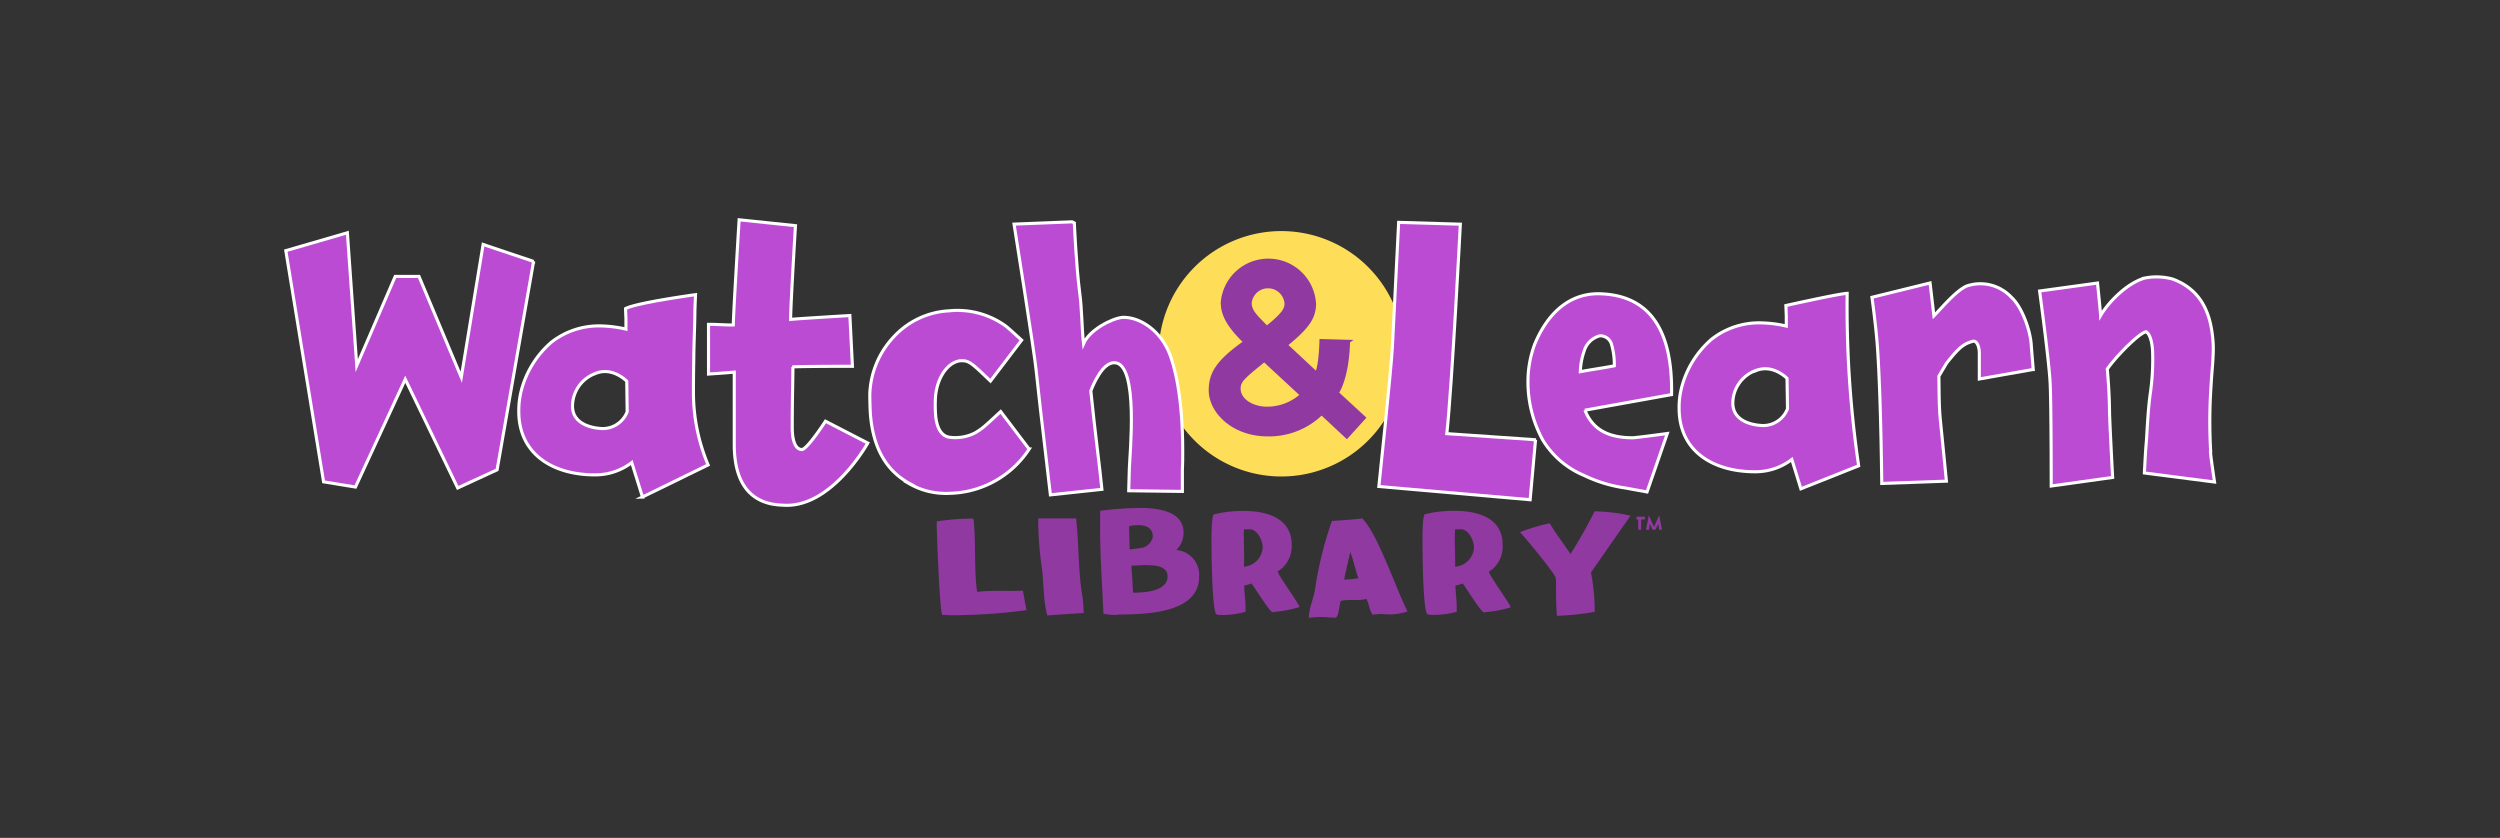 <svg xmlns="http://www.w3.org/2000/svg" xmlns:xlink="http://www.w3.org/1999/xlink" width="370" height="124" viewBox="0 0 370 124"><rect x="0" y="0" width="370" height="124" fill="#333333" stroke="none"/><defs><style>.a,.d,.g{fill:none;}.b{fill:#fede58;}.c{fill:#9039a1;}.d{stroke:#9039a1;}.d,.g{stroke-miterlimit:10;stroke-width:0.46px;}.e{fill:#bb4bd3;}.f{clip-path:url(#a);}.g{stroke:#fff;}.h{clip-path:url(#d);}</style><clipPath id="a"><rect class="a" width="289.94" height="62.65" transform="translate(40.06 30.68)"/></clipPath><clipPath id="d"><path class="a" d="M242.2,78.4h5.2V75.95h-5.2V78.4Z"/></clipPath></defs><rect class="a" width="370" height="124"/><path class="b" d="M207.8,52.35A18.16,18.16,0,1,1,189.647,34.2,18.16,18.16,0,0,1,207.8,52.35Z"/><path class="c" d="M187.49,48.46c2.49-2,2.83-2.71,2.85-3.5a2.67,2.67,0,0,0-5.32-.14C185.02,46.07,185.89,46.82,187.49,48.46Zm5.15,10-5.53-5.12c-3.07,2.49-3.7,3-3.73,4.15,0,1.78,2,2.88,4,2.93a7.66,7.66,0,0,0,5.3-2Zm6.94-7.92c-.15,5.57-1.67,7.6-1.67,7.6l4,3.69-2.58,2.85-3.73-3.49a11.16,11.16,0,0,1-8.34,3.16c-4.93-.14-8.23-3.55-8.14-6.73.07-2.36,1-4.08,5.13-7-2.54-2.46-3.39-4.16-3.34-5.95a6.84,6.84,0,0,1,13.64.38c-.06,2-1,3.4-4.21,6l4.5,4.2s.55-.77.67-4.84l4.1.11Z"/><path class="d" d="M187.49,48.46c2.49-2,2.83-2.71,2.85-3.5a2.67,2.67,0,0,0-5.32-.14C185.02,46.07,185.89,46.82,187.49,48.46Zm5.15,10-5.53-5.12c-3.07,2.49-3.7,3-3.73,4.15,0,1.78,2,2.88,4,2.93a7.66,7.66,0,0,0,5.3-2Zm6.94-7.92c-.15,5.57-1.67,7.6-1.67,7.6l4,3.69-2.58,2.85-3.73-3.49a11.16,11.16,0,0,1-8.34,3.16c-4.93-.14-8.23-3.55-8.14-6.73.07-2.36,1-4.08,5.13-7-2.54-2.46-3.39-4.16-3.34-5.95a6.84,6.84,0,0,1,13.64.38c-.06,2-1,3.4-4.21,6l4.5,4.2s.55-.77.67-4.84l4.1.11Z"/><path class="c" d="M140.17,91a3.49,3.49,0,0,1-.72,0c-.39-.81-.82-12.09-.82-13.83a35.31,35.31,0,0,1,5.44-.42c.41,3.61.05,7.25.54,10.85,2.24-.28,4.51-.06,6.78-.19l.52,2.89a83.57,83.57,0,0,1-11.74.75Z"/><path class="c" d="M155,91.08c-.65-2.42-.49-4.92-.85-7.36a48.558,48.558,0,0,1-.49-7h5.6c.43,3.66.3,7.36.85,11a20,20,0,0,1,.28,3Z"/><path class="c" d="M169.73,83.63c-.77,0-1.52.07-2.29.09.1,1.32.18,2.65.25,4,1.94,0,5.11-.28,5.11-2.42,0-1.48-1.68-1.65-3.07-1.65Zm-1.31-5.91a7.42,7.42,0,0,0-1.32.15l.1,3.45c.67-.09,1.35-.15,2-.28a2.16,2.16,0,0,0,1.42-1.58c0-1.2-.8-1.74-2.19-1.74ZM165.4,91a8.681,8.681,0,0,1-2.09-.17c-.21-4.56-.54-9.12-.49-13.68V75.6a45.81,45.81,0,0,1,6.09-.42c2.89,0,6.26.68,6.26,3.61a3.57,3.57,0,0,1-1.08,2.61,3.69,3.69,0,0,1,3.38,3.94c0,5.29-7.4,5.61-12.07,5.61Z"/><path class="c" d="M185,78.34h-.9a14.444,14.444,0,0,0,0,1.46c0,1.37.07,2.72,0,4.07A3,3,0,0,0,186.88,81c0-.86-.67-2.57-1.88-2.68Zm3.41,12.31c-.47,0-2.71-3.72-3.2-4.3a4.41,4.41,0,0,1-1.06.3c0,1,.18,2,.18,3.1a7.128,7.128,0,0,1,0,.8,13,13,0,0,1-3.55.47c-.21,0-.65,0-.78-.15-.62-.69-.7-9-.7-10.28,0-.77-.05-3.79.31-4.45a17.8,17.8,0,0,1,4.44-.52c4,0,7.12,1.38,7.12,5a4.44,4.44,0,0,1-1.42,3.48c-.21.18-.46.3-.64.48h0c0,.49,3.17,4.81,3.23,5.26a17.7,17.7,0,0,1-3.87.73Z"/><path class="c" d="M199.83,81.7c-.28,1.35-.64,2.7-.9,4.07h.18c.64,0,1.29-.11,1.93-.17-.46-1.28-.69-2.63-1.21-3.9Zm4.8,9.17a7.29,7.29,0,0,0-1.47.12c-.54-.7-.49-1.6-.95-2.35-1.22.34-2.56,0-3.8.3-.13.36-.31,2.48-.77,2.48-.7,0-1.39-.1-2.09-.1a13.72,13.72,0,0,0-1.83.12v-.06c0-1.5.8-3,.95-4.47a55.87,55.87,0,0,1,2.45-9.81c1.5-.1,3-.17,4.49-.38,2.32,2.31,5,10.46,6.71,13.76a8.16,8.16,0,0,1-3.69.39Z"/><path class="c" d="M216.26,78.34h-.9a14.443,14.443,0,0,0-.05,1.46c0,1.37.08,2.72.05,4.07A3,3,0,0,0,218.15,81c0-.86-.68-2.57-1.89-2.68Zm3.41,12.31c-.47,0-2.71-3.72-3.2-4.3a4.41,4.41,0,0,1-1.06.3c0,1,.18,2,.18,3.1v.8A13.12,13.12,0,0,1,212,91c-.21,0-.65,0-.78-.15-.62-.69-.69-9-.69-10.28,0-.77-.06-3.79.31-4.45a17.67,17.67,0,0,1,4.43-.52c4,0,7.12,1.38,7.12,5A4.44,4.44,0,0,1,221,84.14c-.2.18-.46.3-.64.48h0c0,.49,3.17,4.81,3.23,5.26a17.59,17.59,0,0,1-3.87.73Z"/><path class="c" d="M235.45,84.66a29.923,29.923,0,0,1,.57,5.89,39,39,0,0,1-5.6.59c-.13-1.69-.13-3.36-.13-5a2.841,2.841,0,0,0-.07-.66c-.16-.68-4.47-5.91-5.27-6.72a27.449,27.449,0,0,1,4.42-1.31c.9,1.57,2.06,3,3.06,4.54a69.539,69.539,0,0,0,3.56-6.29,2.43,2.43,0,0,1,.6,0,23.88,23.88,0,0,1,4.72.63l-5.86,8.41Z"/><path class="e" d="M78.97,38.69l-5.4,30.84-5.83,2.69L59.98,56.13,52.61,72.08l-4.72-.77L42.3,37.1l9.11-2.65L52.8,54.11l5.69-13.2h3.52l6.26,14.93L71.5,36.18l7.47,2.51Z"/><g class="f"><path class="g" d="M78.97,38.69l-5.4,30.84-5.83,2.69L59.98,56.13,52.61,72.08l-4.72-.77L42.3,37.1l9.11-2.65L52.8,54.11l5.69-13.2h3.52l6.26,14.93L71.5,36.18l7.47,2.51Z"/></g><path class="e" d="M88.09,55.29a5.17,5.17,0,0,0-3.36,4.81c0,2.53,2.57,3.19,4.09,3.31a3.88,3.88,0,0,0,4-2.47l-.06-4.52S90.63,54.2,88.09,55.29Zm7,18.28L93.5,68.46A8.89,8.89,0,0,1,88,70.28c-6,0-11.22-2.94-11.22-9.4a12.07,12.07,0,0,1,.41-3.23,14.19,14.19,0,0,1,4.41-7,11.41,11.41,0,0,1,7.46-2.41,18,18,0,0,1,3.58.47V47.2s-.06-1.41-.06-1.53c1.66-.87,10.36-2.06,10.36-2.06s-.1,2.11-.1,2.67c0,1.4-.16,5.2-.16,6.85-.05,2.58-.05,3.76-.05,5.11a27.55,27.55,0,0,0,2.17,10.57l-9.75,4.76Z"/><path class="g" d="M88.09,55.29a5.17,5.17,0,0,0-3.36,4.81c0,2.53,2.57,3.19,4.09,3.31a3.88,3.88,0,0,0,4-2.47l-.06-4.52S90.63,54.2,88.09,55.29Zm7,18.28L93.5,68.46A8.89,8.89,0,0,1,88,70.28c-6,0-11.22-2.94-11.22-9.4a12.07,12.07,0,0,1,.41-3.23,14.19,14.19,0,0,1,4.41-7,11.41,11.41,0,0,1,7.46-2.41,18,18,0,0,1,3.58.47V47.2s-.06-1.41-.06-1.53c1.66-.87,10.36-2.06,10.36-2.06s-.1,2.11-.1,2.67c0,1.4-.16,5.2-.16,6.85-.05,2.58-.05,3.76-.05,5.11a27.55,27.55,0,0,0,2.17,10.57l-9.75,4.76Z"/><path class="e" d="M117.35,54.3c0,1.73-.1,4.87-.1,9,0,1.59.34,3.23,1.45,3.23.82-.1,3.47-4.19,3.47-4.19l6.26,3.23s-5.37,9.67-12.48,9.2a11.36,11.36,0,0,1-1.78-.19h0c-3.67-.78-5.54-3.76-5.5-9V55.07c-1.54.15-3.13.24-3.81.29V48c1.26,0,3.14.14,3.67.09,0-1.54.86-15.56.86-15.56l8.34.87s-.72,11.8-.72,13.87c1.49-.14,8.77-.57,8.77-.57l.38,7.51s-7.76,0-8.91.1Z"/><g class="f"><path class="g" d="M117.35,54.3c0,1.73-.1,4.87-.1,9,0,1.59.34,3.23,1.45,3.23.82-.1,3.47-4.19,3.47-4.19l6.26,3.23s-5.37,9.67-12.48,9.2a11.36,11.36,0,0,1-1.78-.19h0c-3.67-.78-5.54-3.76-5.5-9V55.07c-1.54.15-3.13.24-3.81.29V48c1.26,0,3.14.14,3.67.09,0-1.54.86-15.56.86-15.56l8.34.87s-.72,11.8-.72,13.87c1.49-.14,8.77-.57,8.77-.57l.38,7.51s-7.76,0-8.91.1Z"/></g><path class="e" d="M152.33,66.45a14.452,14.452,0,0,1-11.71,6.56,10.92,10.92,0,0,1-6.1-1.45h.11c-3.51-1.9-5.46-5.35-5.82-10.41-.05-.8-.07-1.77-.08-2.78a13,13,0,0,1,3.58-8.56A12,12,0,0,1,140.5,46a12.2,12.2,0,0,1,8.36,2.26c.34.24,2.11,1.88,2.34,2.08l-4.61,6.06c-2.87-2.75-3.2-3.1-4.55-3-2,.33-3.55,2.88-3.61,5.83a19.614,19.614,0,0,0,.06,2.41c.13,1.16.52,2.8,2,3.07a6.53,6.53,0,0,0,3.82-.64c1.13-.67,1.33-.9,3.79-3.16l4.2,5.54Z"/><path class="g" d="M152.33,66.45a14.452,14.452,0,0,1-11.71,6.56,10.92,10.92,0,0,1-6.1-1.45h.11c-3.51-1.9-5.46-5.35-5.82-10.41-.05-.8-.07-1.77-.08-2.78a13,13,0,0,1,3.58-8.56A12,12,0,0,1,140.5,46a12.2,12.2,0,0,1,8.36,2.26c.34.24,2.11,1.88,2.34,2.08l-4.61,6.06c-2.87-2.75-3.2-3.1-4.55-3-2,.33-3.55,2.88-3.61,5.83a19.614,19.614,0,0,0,.06,2.41c.13,1.16.52,2.8,2,3.07a6.53,6.53,0,0,0,3.82-.64c1.13-.67,1.33-.9,3.79-3.16l4.2,5.54Z"/><path class="e" d="M167.05,72.63l.09-3.21c.05-2.12,1.46-15.76-2.24-15.74-1.68,0-3,3-3.46,4.17l.51,4.72.85,7.2.28,2.65-7.62.82-.33-2.82-.61-5.25c-.37-3-.75-6.5-1.17-10.36-.18-2.13-3.27-21.64-3.27-21.64l8.6-.34L159,33s.28,6.42.8,10.37c.32,2.34.32,5.42.56,7.5.89-2.08,4.25-3.77,5.79-3.9,2.25-.09,5.24,1.6,6.74,4.9,1,2.17,2.15,7.07,2.15,14.79,0,.91,0,2-.05,3v3.07Z"/><g class="f"><path class="g" d="M167.05,72.63l.09-3.21c.05-2.12,1.46-15.76-2.24-15.74-1.68,0-3,3-3.46,4.17l.51,4.72.85,7.2.28,2.65-7.62.82-.33-2.82-.61-5.25c-.37-3-.75-6.5-1.17-10.36-.18-2.13-3.27-21.64-3.27-21.64l8.6-.34L159,33s.28,6.42.8,10.37c.32,2.34.32,5.42.56,7.5.89-2.08,4.25-3.77,5.79-3.9,2.25-.09,5.24,1.6,6.74,4.9,1,2.17,2.15,7.07,2.15,14.79,0,.91,0,2-.05,3v3.07Z"/></g><g class="h"><path class="c" d="M243.53,78.78l.5-2.5.76,1.69.77-1.69.49,2.5h-.43l-.21-1.24-.62,1.29-.62-1.29L244,78.78Zm-.64-1.9v1.9h-.43v-1.9H242v-.4h1.45v.4Z"/></g><path class="e" d="M227.26,65.09l-.8,8.87L204.07,72s1.82-17.21,2-20.58L207,32.91l9.13.27s-1.22,23.78-2,31c4.44.32,13.2.91,13.2.91Z"/><g class="f"><path class="g" d="M227.26,65.09l-.8,8.87L204.07,72s1.82-17.21,2-20.58L207,32.91l9.13.27s-1.22,23.78-2,31c4.44.32,13.2.91,13.2.91Z"/></g><path class="e" d="M238.92,54.14a10.7,10.7,0,0,0-.4-3.12,1.73,1.73,0,0,0-1.73-1.32,3.287,3.287,0,0,0-2.35,2.31,9.87,9.87,0,0,0-.55,3c1.64-.31,3.31-.54,5-.86Zm-4.35,6.57c1.14,2.86,3.45,4.08,7.07,4.08.5,0,5.12-.63,5.12-.63l-3,8.65-3.22-.59a20.79,20.79,0,0,1-6.11-1.86h0a13,13,0,0,1-6.11-5.25,17.91,17.91,0,0,1-2.18-8.75,15.68,15.68,0,0,1,1-5.43c2.08-5,5.57-7.75,10.1-7.43h0c6.93.4,10.33,5.39,10.15,14.9l-12.83,2.31Z"/><path class="g" d="M238.92,54.14a10.7,10.7,0,0,0-.4-3.12,1.73,1.73,0,0,0-1.73-1.32,3.287,3.287,0,0,0-2.35,2.31,9.87,9.87,0,0,0-.55,3c1.64-.31,3.31-.54,5-.86Zm-4.35,6.57c1.14,2.86,3.45,4.08,7.07,4.08.5,0,5.12-.63,5.12-.63l-3,8.65-3.22-.59a20.79,20.79,0,0,1-6.11-1.86h0a13,13,0,0,1-6.11-5.25,17.91,17.91,0,0,1-2.18-8.75,15.68,15.68,0,0,1,1-5.43c2.08-5,5.57-7.75,10.1-7.43h0c6.93.4,10.33,5.39,10.15,14.9l-12.83,2.31Z"/><path class="e" d="M300.85,54.69l-7.91,1.4V52.24c0-.89-.36-1.91-1-1.72-1.28.38-1.89.77-3.84,3.22l-1.15,1.94c.05,2,0,4.32.24,6.66s.88,8.87.88,8.87l-9.57.34s-.13-13.34-.66-20.45c-.2-2.8-.79-7.1-.79-7.1l8.6-2.12.57,4.87c1.09-1.1,3.68-4.26,5.28-4.55a6.29,6.29,0,0,1,6.2,1.81c1.58,1.43,2.87,5.06,2.94,7.3l.28,3.38Z"/><path class="g" d="M300.85,54.69l-7.91,1.4V52.24c0-.89-.36-1.91-1-1.72-1.28.38-1.89.77-3.84,3.22l-1.15,1.94c.05,2,0,4.32.24,6.66s.88,8.87.88,8.87l-9.57.34s-.13-13.34-.66-20.45c-.2-2.8-.79-7.1-.79-7.1l8.6-2.12.57,4.87c1.09-1.1,3.68-4.26,5.28-4.55a6.29,6.29,0,0,1,6.2,1.81c1.58,1.43,2.87,5.06,2.94,7.3l.28,3.38Z"/><path class="e" d="M327.15,66.84c0,.53.6,4.5.6,4.5L317.37,70s.15-3.06.25-4.17c.14-1.43.23-4.75.61-7.5a35.084,35.084,0,0,0,.35-6.39c-.07-1.36-.4-2.5-.94-2.84-.94.1-4.34,3.49-5.76,5.51.28,3.3.3,4.72.33,6.24,0,1.26.46,9.81.46,9.81l-9.09,1.27s0-11.57-.15-15c-.11-3.1-1.57-13.86-1.57-13.86l8.57-1.18s.43,4.18.46,4.81c1.16-2,3.95-4.84,6.55-5.55a9,9,0,0,1,4.11.15c4.61,1.71,5.76,5.64,6,9.58.09,1.78-.21,4.11-.31,6.12a77.994,77.994,0,0,0-.06,9.83Z"/><g class="f"><path class="g" d="M327.15,66.84c0,.53.6,4.5.6,4.5L317.37,70s.15-3.06.25-4.17c.14-1.43.23-4.75.61-7.5a35.084,35.084,0,0,0,.35-6.39c-.07-1.36-.4-2.5-.94-2.84-.94.1-4.34,3.49-5.76,5.51.28,3.3.3,4.72.33,6.24,0,1.26.46,9.81.46,9.81l-9.09,1.27s0-11.57-.15-15c-.11-3.1-1.57-13.86-1.57-13.86l8.57-1.18s.43,4.18.46,4.81c1.16-2,3.95-4.84,6.55-5.55a9,9,0,0,1,4.11.15c4.61,1.71,5.76,5.64,6,9.58.09,1.78-.21,4.11-.31,6.12a77.994,77.994,0,0,0-.06,9.83Z"/></g><path class="e" d="M259.81,54.85a5.16,5.16,0,0,0-3.35,4.81c0,2.53,2.56,3.19,4.09,3.3a3.85,3.85,0,0,0,4-2.47L264.48,56s-2.13-2.22-4.67-1.12Zm6.72,17.49L265.19,68a8.84,8.84,0,0,1-5.47,1.82c-6.05,0-11.21-2.93-11.21-9.39a11.589,11.589,0,0,1,.41-3.23,14.05,14.05,0,0,1,4.4-7,11.35,11.35,0,0,1,7.46-2.41,17.281,17.281,0,0,1,3.59.47V46.75l-.06-1.53s7.8-1.75,9.07-1.8a162.071,162.071,0,0,0,1.7,25.52l-8.55,3.4Z"/><path class="g" d="M259.81,54.85a5.16,5.16,0,0,0-3.35,4.81c0,2.53,2.56,3.19,4.09,3.3a3.85,3.85,0,0,0,4-2.47L264.48,56s-2.13-2.22-4.67-1.12Zm6.72,17.49L265.19,68a8.84,8.84,0,0,1-5.47,1.82c-6.05,0-11.21-2.93-11.21-9.39a11.589,11.589,0,0,1,.41-3.23,14.05,14.05,0,0,1,4.4-7,11.35,11.35,0,0,1,7.46-2.41,17.281,17.281,0,0,1,3.59.47V46.75l-.06-1.53s7.8-1.75,9.07-1.8a162.071,162.071,0,0,0,1.7,25.52l-8.55,3.4Z"/></svg>